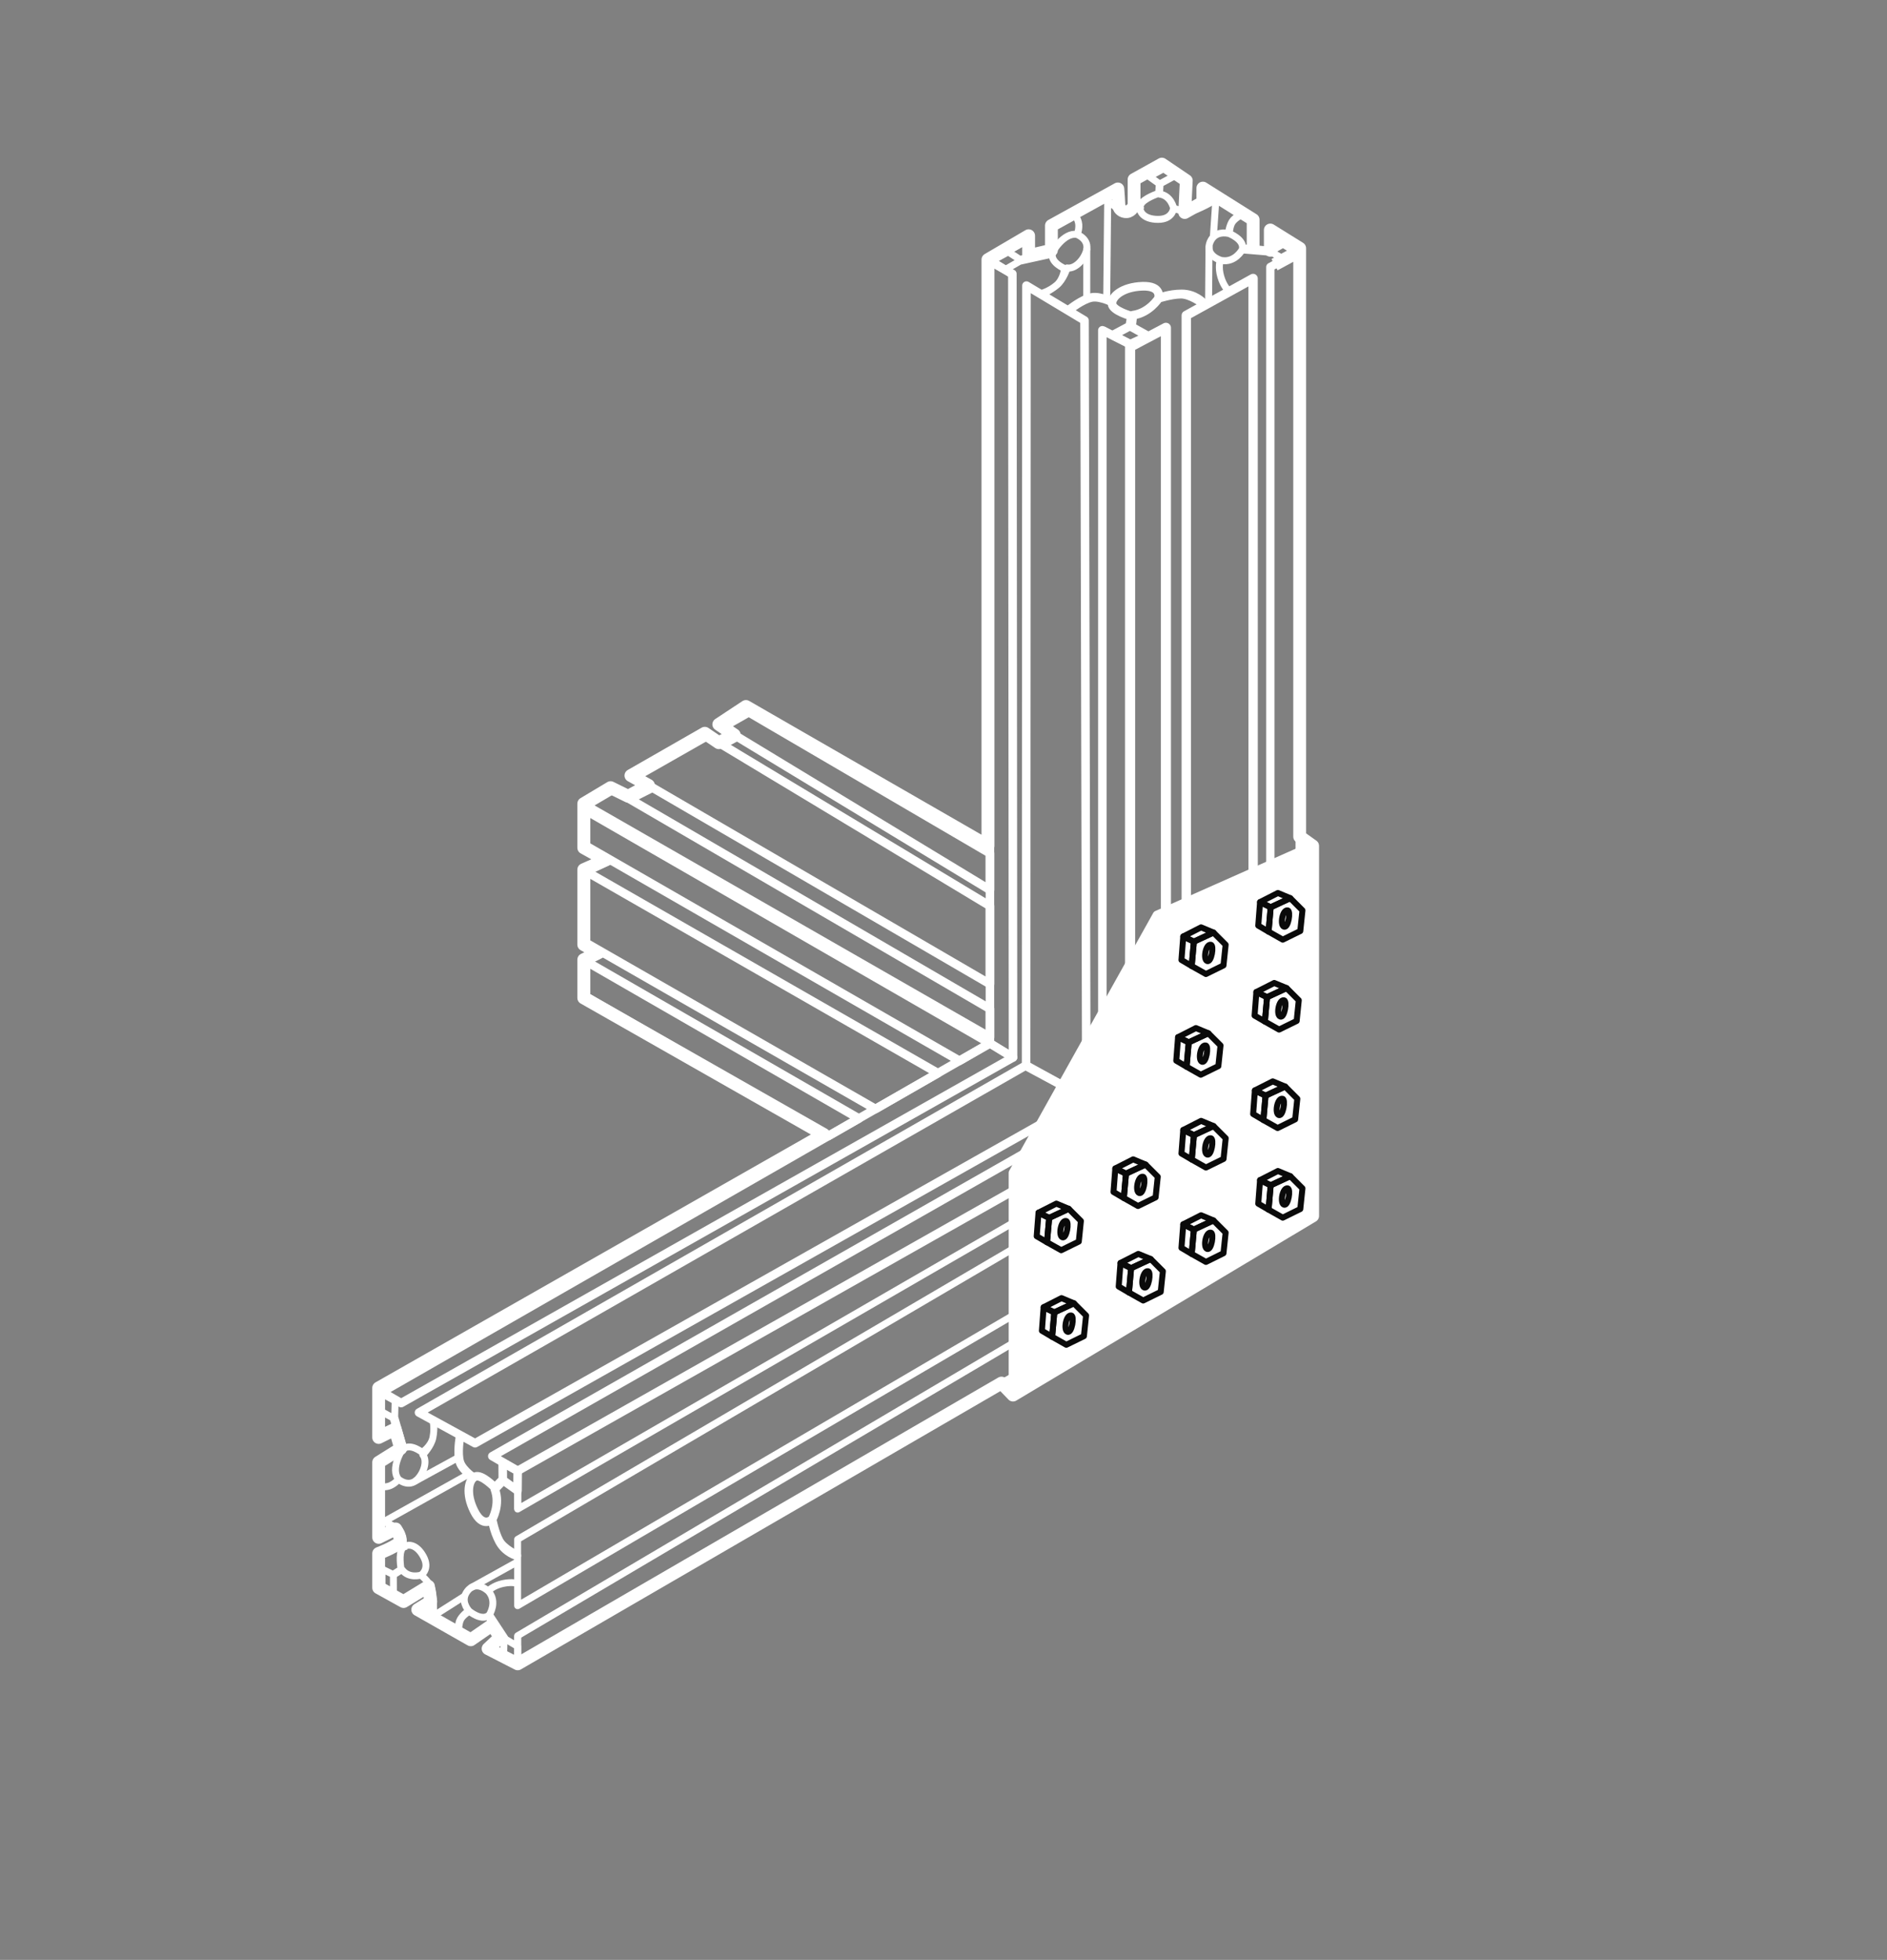 <?xml version="1.0" encoding="UTF-8"?> <svg xmlns="http://www.w3.org/2000/svg" width="313" height="325" viewBox="0 0 313 325" fill="none"><rect x="0" y="0" width="313" height="325" fill="#808080" stroke="none"/><path d="M215.58 41.62V153.09L210.71 155.82V44.27L215.58 41.62Z" stroke="white" stroke-width="1.374" stroke-miterlimit="10" stroke-linejoin="round"></path><path d="M196.77 52.3L207.85 46.18L207.86 157.95L196.77 162.83V52.3Z" stroke="white" stroke-width="1.552" stroke-miterlimit="10" stroke-linejoin="round"></path><path d="M193.39 54.36L187.45 57.5V166.86L193.39 163.92V54.36Z" stroke="white" stroke-width="1.679" stroke-miterlimit="10" stroke-linejoin="round"></path><path d="M187.45 57.09L182.85 54.77V183.9L187.45 186.501V57.09Z" stroke="white" stroke-width="1.417" stroke-miterlimit="10" stroke-linejoin="round"></path><path d="M179.89 53.14L180.19 182.15L170.2 176.78L170.26 47.36L179.89 53.14Z" stroke="white" stroke-width="1.417" stroke-miterlimit="10" stroke-linejoin="round"></path><path d="M167.92 45.4L164.2 43.32V173.01L168.03 175.35L167.92 45.4Z" stroke="white" stroke-width="1.417" stroke-miterlimit="10" stroke-linejoin="round"></path><path d="M187.45 186.5L85.86 243.91L81.66 241.47L182.85 183.9L187.45 186.5Z" stroke="white" stroke-width="1.417" stroke-miterlimit="10" stroke-linejoin="round"></path><path d="M180.19 182.15L78.8 239.33L69.5 234.24L170.2 176.66L180.19 182.15Z" stroke="white" stroke-width="1.417" stroke-miterlimit="10" stroke-linejoin="round"></path><path d="M164.2 173.01L63.37 230.83L66.54 232.67L168.03 175.35L164.2 173.01Z" stroke="white" stroke-width="1.417" stroke-miterlimit="10" stroke-linejoin="round"></path><path d="M81.81 241.55L85.86 243.91V250.25" stroke="white" stroke-width="1.141" stroke-miterlimit="10" stroke-linejoin="round"></path><path d="M85.86 243.91L187.45 186.5V191.55L85.86 250.25V243.91Z" stroke="white" stroke-width="1.141" stroke-miterlimit="10" stroke-linejoin="round"></path><path d="M85.86 255.26L187.45 195.7V206.75L85.86 266.27V255.26Z" stroke="white" stroke-width="1.141" stroke-miterlimit="10" stroke-linejoin="round"></path><path d="M85.86 271.25L187.45 211.25V216.98L85.86 275.92V271.25Z" stroke="white" stroke-width="1.141" stroke-miterlimit="10" stroke-linejoin="round"></path><path d="M82.78 255.471C83.52 256.881 85.7 257.831 85.7 257.831L85.73 257.981C85.73 257.981 83.87 257.521 82.84 255.631C81.82 253.741 81.65 251.951 81.65 251.951C81.65 251.951 80.12 253.501 78.65 250.571C77.18 247.641 77.74 245.331 78.81 244.861C79.88 244.381 82.09 246.691 82.09 246.691L83.4 245.331L83.38 242.511L85.87 243.911L85.84 247.181L83.47 245.481L82.07 246.951C83.04 249.511 81.64 251.961 81.64 251.961C81.64 251.961 82.04 254.061 82.78 255.471Z" stroke="white" stroke-width="1.417" stroke-miterlimit="10" stroke-linejoin="round"></path><path d="M76.28 238.381C76.28 238.381 75.82 240.981 76.28 242.451C76.74 243.921 78.94 245.311 78.94 245.311" stroke="white" stroke-width="1.417" stroke-miterlimit="10" stroke-linejoin="round"></path><path d="M71.48 263.161C71.85 264.021 71.82 268.001 71.82 268.001L71.91 268.121C71.91 268.121 72.04 264.321 71.55 263.251C71.06 262.181 69.84 261.201 69.84 261.201C69.84 261.201 71.38 260.201 70.22 258.091C69.07 255.981 67.47 255.891 66.76 256.751C66.05 257.611 66.53 260.231 66.53 260.231L65.19 261.081L63.36 260.191V262.971L65.26 264.031L65.25 261.181L66.68 260.281C67.81 261.841 69.83 261.191 69.83 261.191C69.83 261.191 71.12 262.301 71.48 263.161Z" stroke="white" stroke-width="1.141" stroke-miterlimit="10" stroke-linejoin="round"></path><path d="M63.19 252.23C63.19 252.23 65.75 253.04 66.34 253.83C66.94 254.62 66.97 257.01 66.97 257.01" stroke="white" stroke-width="1.141" stroke-miterlimit="10" stroke-linejoin="round"></path><path d="M85.86 262.591C85.86 262.591 85.01 262.251 83.41 262.591C81.81 262.931 80.96 263.821 80.96 263.821C80.96 263.821 79.22 262.121 77.75 263.581C76.52 264.881 77.03 266.211 77.75 267.091C77.75 267.091 76.82 267.741 76.36 268.511C75.9 269.281 76.08 270.401 76.08 270.401C76.08 270.401 76.06 269.171 76.46 268.471C76.86 267.771 77.85 267.191 77.85 267.191C77.85 267.191 79.76 268.791 80.97 267.941C80.97 268.181 83.61 272.001 83.61 272.001L83.54 274.651L85.86 275.921V273.021L83.88 271.831L81.19 267.741C81.19 267.741 82.52 265.701 81.1 263.961" stroke="white" stroke-width="1.141" stroke-miterlimit="10" stroke-linejoin="round"></path><path d="M62.82 246.49C62.82 246.49 63.93 246.74 64.79 246.33C65.65 245.92 66.1 245.31 66.1 245.31M66.1 245.31C66.1 245.31 67.77 246.78 69.24 245.31C70.47 244.01 70.86 242.12 70.13 241.24C70.13 241.24 71.55 239.8 71.81 238.38M66.1 245.31C64.68 243.57 66.73 240.35 66.73 240.35L65.2 235.13L63.22 234.06V231.04L65.54 232.31L65.47 234.96L66.99 240.2C68.2 239.35 70.02 240.84 70.02 240.84C70.02 240.84 71.49 239.89 71.81 238.38M71.81 238.38C72.07 236.96 71.98 235.59 71.98 235.59L71.81 235.5C71.81 235.5 72.13 236.87 71.81 238.38Z" stroke="white" stroke-width="1.141" stroke-miterlimit="10" stroke-linejoin="round"></path><path d="M65.57 236.43L63.03 237.64L63.08 230.65L66.64 232.72" stroke="white" stroke-width="1.141" stroke-miterlimit="10" stroke-linejoin="round"></path><path d="M65.45 253.371L62.89 254.621L62.99 242.551L66.69 240.221" stroke="white" stroke-width="1.141" stroke-miterlimit="10" stroke-linejoin="round"></path><path d="M71.07 262.66L66.86 265.2L62.82 262.92L62.86 257.81L66.7 255.58" stroke="white" stroke-width="1.141" stroke-miterlimit="10" stroke-linejoin="round"></path><path d="M81.47 269.26L78.06 271.52L69.78 266.85L71.74 265.79" stroke="white" stroke-width="1.141" stroke-miterlimit="10" stroke-linejoin="round"></path><path d="M85.86 271.25V275.92L81.47 273.44L83.46 271.77" stroke="white" stroke-width="1.141" stroke-miterlimit="10" stroke-linejoin="round"></path><path d="M63.84 252.23L77.75 244.45" stroke="white" stroke-width="1.141" stroke-miterlimit="10" stroke-linejoin="round"></path><path d="M72.3 267.7L77.1 264.65" stroke="white" stroke-width="1.141" stroke-miterlimit="10" stroke-linejoin="round"></path><path d="M78.08 263.3L85.86 258.98" stroke="white" stroke-width="1.141" stroke-miterlimit="10" stroke-linejoin="round"></path><path d="M68.83 245.631L76.28 241.551" stroke="white" stroke-width="1.141" stroke-miterlimit="10" stroke-linejoin="round"></path><path d="M81.81 241.551L85.86 243.911V250.251" stroke="white" stroke-width="1.141" stroke-miterlimit="10" stroke-linejoin="round"></path><path d="M195.84 48.78C197.45 48.75 199.37 50.22 199.37 50.22L199.52 50.17C199.52 50.17 198.2 48.74 196.02 48.74C193.84 48.74 192.16 49.46 192.16 49.46C192.16 49.46 192.8 47.35 189.47 47.47C186.14 47.59 184.36 49.2 184.45 50.38C184.55 51.56 187.68 52.41 187.68 52.41L187.39 54.08L184.58 55.58L187.47 57.08L190.41 55.72L187.68 54.2L187.91 52.27C190.66 51.89 192.17 49.47 192.17 49.47C192.17 49.47 194.22 48.81 195.84 48.78Z" stroke="white" stroke-width="1.436" stroke-miterlimit="10" stroke-linejoin="round"></path><path d="M177.43 51.3C177.43 51.3 179.52 49.63 181.06 49.33C182.6 49.03 184.91 50.3 184.91 50.3" stroke="white" stroke-width="1.436" stroke-miterlimit="10" stroke-linejoin="round"></path><path d="M197.2 35.04C198.15 34.95 201.68 33 201.68 33L201.83 33.02C201.83 33.02 198.51 34.98 197.32 35.06C196.13 35.14 194.66 34.54 194.66 34.54C194.66 34.54 194.51 36.39 192.08 36.38C189.64 36.38 188.79 35.01 189.2 33.96C189.61 32.91 192.19 32.07 192.19 32.07L192.3 30.47L190.62 29.27L193.1 27.92L194.97 29.1L192.43 30.47L192.32 32.18C194.26 32.43 194.67 34.53 194.67 34.53C194.67 34.53 196.26 35.13 197.2 35.04Z" stroke="white" stroke-width="1.157" stroke-miterlimit="10" stroke-linejoin="round"></path><path d="M183.42 32.97C183.42 32.97 185.38 34.85 186.38 34.99C187.38 35.14 189.53 34.01 189.53 34.01" stroke="white" stroke-width="1.157" stroke-miterlimit="10" stroke-linejoin="round"></path><path d="M203.69 48.08C203.69 48.08 202.97 47.49 202.5 45.9C202.02 44.31 202.4 43.13 202.4 43.13C202.4 43.13 200.03 42.41 200.63 40.4C201.19 38.68 202.63 38.48 203.76 38.7C203.76 38.7 203.89 37.56 204.35 36.78C204.81 36 205.9 35.62 205.9 35.62C205.9 35.62 204.8 36.2 204.37 36.89C203.94 37.59 203.91 38.74 203.91 38.74C203.91 38.74 206.27 39.66 206.1 41.15C206.31 41.03 211 41.53 211 41.53L213.33 40.19L215.59 41.63L213.01 43.03L210.98 41.85L206.02 41.44C206.02 41.44 204.84 43.6 202.61 43.19" stroke="white" stroke-width="1.157" stroke-miterlimit="10" stroke-linejoin="round"></path><path d="M178.12 35.42C178.12 35.42 178.88 36.28 178.94 37.24C179 38.2 178.66 38.89 178.66 38.89C178.66 38.89 180.78 39.66 180.19 41.67C179.63 43.39 178.13 44.65 177 44.43C177 44.43 176.4 46.38 175.26 47.3M175.26 47.3C174.12 48.22 172.86 48.8 172.86 48.8L172.69 48.69C172.69 48.69 174.07 48.31 175.26 47.3ZM175.26 47.3C176.45 46.29 176.58 44.52 176.58 44.52C176.58 44.52 174.37 43.63 174.54 42.14L169.13 43.33L166.8 44.67L164.54 43.23L167.24 41.77L169.15 43.01L174.56 41.84C174.56 41.84 176.44 38.47 178.68 38.88" stroke="white" stroke-width="1.157" stroke-miterlimit="10" stroke-linejoin="round"></path><path d="M170.48 42.73L170.32 39.89L164.12 43.32L167.69 45.48" stroke="white" stroke-width="1.157" stroke-miterlimit="10" stroke-linejoin="round"></path><path d="M185.54 34.42L185.4 31.55L174.68 37.48L174.41 41.89" stroke="white" stroke-width="1.157" stroke-miterlimit="10" stroke-linejoin="round"></path><path d="M196.56 34.91L196.77 29.95L192.77 27.47L188.23 29.98L188.11 34.46" stroke="white" stroke-width="1.157" stroke-miterlimit="10" stroke-linejoin="round"></path><path d="M207.5 40.95L207.86 36.83L199.66 31.74L199.68 34" stroke="white" stroke-width="1.157" stroke-miterlimit="10" stroke-linejoin="round"></path><path d="M183.73 33.55L183.57 49.65" stroke="white" stroke-width="1.157" stroke-miterlimit="10" stroke-linejoin="round"></path><path d="M201.65 33.56L201.26 39.3" stroke="white" stroke-width="1.157" stroke-miterlimit="10" stroke-linejoin="round"></path><path d="M200.54 40.83L200.47 49.83" stroke="white" stroke-width="1.157" stroke-miterlimit="10" stroke-linejoin="round"></path><path d="M180.27 41.17L180.26 49.76" stroke="white" stroke-width="1.157" stroke-miterlimit="10" stroke-linejoin="round"></path><path d="M182.95 54.66L187.45 57.09L193.39 54.36" stroke="white" stroke-width="1.157" stroke-miterlimit="10" stroke-linejoin="round"></path><path d="M207.86 40.95V36.43L199.52 31.19V33.55L196.51 35.24L196.77 29.95L192.72 27.21L188.11 29.77V34.08C188.11 34.08 187.68 35.04 186.91 35.1C186.14 35.17 185.61 34.57 185.61 34.28C185.61 33.99 185.42 31.33 185.42 31.33L174.4 37.41V41.5L170.62 42.39V39.09L163.87 43.05V140.26L123.73 117.15L119.23 120.12L121.79 121.86L119.23 123.16L116.91 121.59L104.65 128.61L107.56 130.23L104.19 132.04L101.28 130.61L96.83 133.27V140.58L100.46 142.6L96.83 144.21V156.64L99.21 157.98L96.83 159.14V165.48L136.65 188.13L62.81 230.16V238.37L65.54 237.01L66.46 240.21L62.81 242.49V254.94L65.64 253.54C65.64 253.54 66.53 254.85 66.39 255.56C66.25 256.27 62.81 257.6 62.81 257.6V263.29L66.94 265.58L71.07 263.06L71.45 265.58L69.29 266.92L78.09 271.92L81.64 269.47L82.97 271.51L80.96 273.39L85.87 275.91L166.12 229.35L168.03 231.34L217.73 201.63V140.27L215.58 138.74V41.17L210.71 38.14V41.5L211.23 38.93L215.58 41.63L211.41 43.89" stroke="white" stroke-width="2.126" stroke-miterlimit="10" stroke-linejoin="round"></path><path d="M166.51 229.51L168.03 230.991L217.73 201.641V140.271L191.92 151.73L168.03 194.48V230.43L166.51 229.51Z" fill="white" stroke="white" stroke-width="1.436" stroke-miterlimit="10" stroke-linejoin="round"></path><path d="M198.04 188.24L201.29 186.73L203.31 188.75L202.95 192.18L200.03 193.61L197.68 192.28L198.04 188.24Z" stroke="#0A0A0A" stroke-width="0.992" stroke-miterlimit="10" stroke-linejoin="round"></path><path d="M199.23 185.87L201.29 186.73L198.04 188.24L196.27 187.38L199.23 185.87Z" stroke="#0A0A0A" stroke-width="0.992" stroke-miterlimit="10" stroke-linejoin="round"></path><path d="M197.68 192.28L198.04 188.24L196.27 187.38L195.97 191.28L197.68 192.28Z" stroke="#0A0A0A" stroke-width="0.992" stroke-miterlimit="10" stroke-linejoin="round"></path><path d="M200.85 188.75C201.41 188.85 200.95 191.72 200.24 191.46C199.52 191.2 199.98 188.6 200.85 188.75Z" stroke="#0A0A0A" stroke-width="0.992" stroke-miterlimit="10" stroke-linejoin="round"></path><path d="M209.92 181.691L213.17 180.181L215.19 182.201L214.83 185.621L211.92 187.061L209.56 185.731L209.92 181.691Z" stroke="#0A0A0A" stroke-width="0.992" stroke-miterlimit="10" stroke-linejoin="round"></path><path d="M211.11 179.32L213.17 180.18L209.92 181.69L208.15 180.82L211.11 179.32Z" stroke="#0A0A0A" stroke-width="0.992" stroke-miterlimit="10" stroke-linejoin="round"></path><path d="M209.56 185.73L209.92 181.69L208.15 180.82L207.86 184.73L209.56 185.73Z" stroke="#0A0A0A" stroke-width="0.992" stroke-miterlimit="10" stroke-linejoin="round"></path><path d="M212.73 182.2C213.29 182.3 212.83 185.17 212.12 184.91C211.4 184.65 211.86 182.04 212.73 182.2Z" stroke="#0A0A0A" stroke-width="0.992" stroke-miterlimit="10" stroke-linejoin="round"></path><path d="M210.17 165.361L213.41 163.851L215.43 165.871L215.08 169.301L212.16 170.731L209.81 169.401L210.17 165.361Z" stroke="#0A0A0A" stroke-width="0.992" stroke-miterlimit="10" stroke-linejoin="round"></path><path d="M211.36 163L213.41 163.85L210.17 165.36L208.4 164.5L211.36 163Z" stroke="#0A0A0A" stroke-width="0.992" stroke-miterlimit="10" stroke-linejoin="round"></path><path d="M209.81 169.4L210.17 165.36L208.4 164.5L208.1 168.41L209.81 169.4Z" stroke="#0A0A0A" stroke-width="0.992" stroke-miterlimit="10" stroke-linejoin="round"></path><path d="M212.98 165.87C213.54 165.97 213.08 168.84 212.37 168.58C211.65 168.33 212.11 165.72 212.98 165.87Z" stroke="#0A0A0A" stroke-width="0.992" stroke-miterlimit="10" stroke-linejoin="round"></path><path d="M197.18 172.851L200.43 171.341L202.45 173.361L202.09 176.791L199.17 178.221L196.82 176.891L197.18 172.851Z" stroke="#0A0A0A" stroke-width="0.992" stroke-miterlimit="10" stroke-linejoin="round"></path><path d="M198.37 170.48L200.43 171.34L197.18 172.85L195.41 171.99L198.37 170.48Z" stroke="#0A0A0A" stroke-width="0.992" stroke-miterlimit="10" stroke-linejoin="round"></path><path d="M196.82 176.89L197.18 172.85L195.41 171.99L195.11 175.89L196.82 176.89Z" stroke="#0A0A0A" stroke-width="0.992" stroke-miterlimit="10" stroke-linejoin="round"></path><path d="M199.99 173.361C200.55 173.461 200.09 176.331 199.38 176.071C198.66 175.821 199.12 173.211 199.99 173.361Z" stroke="#0A0A0A" stroke-width="0.992" stroke-miterlimit="10" stroke-linejoin="round"></path><path d="M198.03 156.151L201.28 154.641L203.3 156.661L202.94 160.091L200.03 161.521L197.67 160.191L198.03 156.151Z" stroke="#0A0A0A" stroke-width="0.992" stroke-miterlimit="10" stroke-linejoin="round"></path><path d="M199.22 153.78L201.28 154.64L198.03 156.15L196.27 155.29L199.22 153.78Z" stroke="#0A0A0A" stroke-width="0.992" stroke-miterlimit="10" stroke-linejoin="round"></path><path d="M197.67 160.19L198.03 156.15L196.27 155.29L195.97 159.19L197.67 160.19Z" stroke="#0A0A0A" stroke-width="0.992" stroke-miterlimit="10" stroke-linejoin="round"></path><path d="M200.85 156.661C201.41 156.761 200.95 159.631 200.24 159.371C199.53 159.111 199.98 156.511 200.85 156.661Z" stroke="#0A0A0A" stroke-width="0.992" stroke-miterlimit="10" stroke-linejoin="round"></path><path d="M210.77 150.45L214.02 148.94L216.04 150.96L215.68 154.39L212.77 155.82L210.42 154.49L210.77 150.45Z" stroke="#0A0A0A" stroke-width="0.992" stroke-miterlimit="10" stroke-linejoin="round"></path><path d="M211.97 148.08L214.02 148.94L210.77 150.45L209.01 149.59L211.97 148.08Z" stroke="#0A0A0A" stroke-width="0.992" stroke-miterlimit="10" stroke-linejoin="round"></path><path d="M210.42 154.491L210.77 150.451L209.01 149.591L208.71 153.491L210.42 154.491Z" stroke="#0A0A0A" stroke-width="0.992" stroke-miterlimit="10" stroke-linejoin="round"></path><path d="M213.59 150.96C214.15 151.06 213.69 153.93 212.98 153.67C212.27 153.41 212.72 150.81 213.59 150.96Z" stroke="#0A0A0A" stroke-width="0.992" stroke-miterlimit="10" stroke-linejoin="round"></path><path d="M198.03 203.89L201.28 202.38L203.3 204.4L202.94 207.82L200.03 209.26L197.67 207.93L198.03 203.89Z" stroke="#0A0A0A" stroke-width="0.992" stroke-miterlimit="10" stroke-linejoin="round"></path><path d="M199.22 201.521L201.28 202.381L198.03 203.891L196.27 203.021L199.22 201.521Z" stroke="#0A0A0A" stroke-width="0.992" stroke-miterlimit="10" stroke-linejoin="round"></path><path d="M197.67 207.93L198.03 203.891L196.27 203.021L195.97 206.93L197.67 207.93Z" stroke="#0A0A0A" stroke-width="0.992" stroke-miterlimit="10" stroke-linejoin="round"></path><path d="M200.85 204.401C201.41 204.501 200.95 207.371 200.24 207.111C199.52 206.851 199.98 204.241 200.85 204.401Z" stroke="#0A0A0A" stroke-width="0.992" stroke-miterlimit="10" stroke-linejoin="round"></path><path d="M210.77 196.55L214.02 195.04L216.04 197.06L215.68 200.49L212.77 201.92L210.42 200.59L210.77 196.55Z" stroke="#0A0A0A" stroke-width="0.992" stroke-miterlimit="10" stroke-linejoin="round"></path><path d="M211.97 194.181L214.02 195.041L210.77 196.551L209.01 195.691L211.97 194.181Z" stroke="#0A0A0A" stroke-width="0.992" stroke-miterlimit="10" stroke-linejoin="round"></path><path d="M210.42 200.59L210.77 196.55L209.01 195.69L208.71 199.6L210.42 200.59Z" stroke="#0A0A0A" stroke-width="0.992" stroke-miterlimit="10" stroke-linejoin="round"></path><path d="M213.59 197.06C214.15 197.16 213.69 200.03 212.98 199.77C212.27 199.51 212.72 196.91 213.59 197.06Z" stroke="#0A0A0A" stroke-width="0.992" stroke-miterlimit="10" stroke-linejoin="round"></path><path d="M174.88 217.63L178.13 216.12L180.15 218.14L179.79 221.57L176.87 223L174.52 221.67L174.88 217.63Z" stroke="#0A0A0A" stroke-width="0.992" stroke-miterlimit="10" stroke-linejoin="round"></path><path d="M176.07 215.261L178.13 216.121L174.88 217.631L173.11 216.771L176.07 215.261Z" stroke="#0A0A0A" stroke-width="0.992" stroke-miterlimit="10" stroke-linejoin="round"></path><path d="M174.52 221.671L174.88 217.631L173.11 216.771L172.82 220.671L174.52 221.671Z" stroke="#0A0A0A" stroke-width="0.992" stroke-miterlimit="10" stroke-linejoin="round"></path><path d="M177.69 218.14C178.25 218.24 177.79 221.11 177.08 220.85C176.37 220.59 176.82 217.99 177.69 218.14Z" stroke="#0A0A0A" stroke-width="0.992" stroke-miterlimit="10" stroke-linejoin="round"></path><path d="M187.62 210.29L190.87 208.78L192.89 210.8L192.53 214.23L189.62 215.66L187.26 214.33L187.62 210.29Z" stroke="#0A0A0A" stroke-width="0.992" stroke-miterlimit="10" stroke-linejoin="round"></path><path d="M188.81 207.931L190.87 208.781L187.62 210.291L185.86 209.431L188.81 207.931Z" stroke="#0A0A0A" stroke-width="0.992" stroke-miterlimit="10" stroke-linejoin="round"></path><path d="M187.26 214.331L187.62 210.291L185.86 209.431L185.56 213.341L187.26 214.331Z" stroke="#0A0A0A" stroke-width="0.992" stroke-miterlimit="10" stroke-linejoin="round"></path><path d="M190.43 210.8C190.99 210.9 190.53 213.77 189.82 213.51C189.11 213.26 189.57 210.65 190.43 210.8Z" stroke="#0A0A0A" stroke-width="0.992" stroke-miterlimit="10" stroke-linejoin="round"></path><path d="M174.03 201.96L177.27 200.45L179.29 202.47L178.94 205.89L176.02 207.32L173.67 206L174.03 201.96Z" stroke="#0A0A0A" stroke-width="0.992" stroke-miterlimit="10" stroke-linejoin="round"></path><path d="M175.22 199.591L177.27 200.451L174.03 201.961L172.26 201.091L175.22 199.591Z" stroke="#0A0A0A" stroke-width="0.992" stroke-miterlimit="10" stroke-linejoin="round"></path><path d="M173.67 206.001L174.03 201.961L172.26 201.091L171.96 205.001L173.67 206.001Z" stroke="#0A0A0A" stroke-width="0.992" stroke-miterlimit="10" stroke-linejoin="round"></path><path d="M176.84 202.47C177.4 202.57 176.94 205.44 176.23 205.18C175.52 204.92 175.97 202.31 176.84 202.47Z" stroke="#0A0A0A" stroke-width="0.992" stroke-miterlimit="10" stroke-linejoin="round"></path><path d="M186.77 194.62L190.02 193.11L192.04 195.13L191.68 198.56L188.76 199.99L186.41 198.66L186.77 194.62Z" stroke="#0A0A0A" stroke-width="0.992" stroke-miterlimit="10" stroke-linejoin="round"></path><path d="M187.96 192.25L190.02 193.11L186.77 194.62L185 193.76L187.96 192.25Z" stroke="#0A0A0A" stroke-width="0.992" stroke-miterlimit="10" stroke-linejoin="round"></path><path d="M186.41 198.661L186.77 194.621L185 193.761L184.7 197.661L186.41 198.661Z" stroke="#0A0A0A" stroke-width="0.992" stroke-miterlimit="10" stroke-linejoin="round"></path><path d="M189.58 195.13C190.14 195.23 189.68 198.1 188.97 197.84C188.25 197.59 188.71 194.98 189.58 195.13Z" stroke="#0A0A0A" stroke-width="0.992" stroke-miterlimit="10" stroke-linejoin="round"></path><path d="M164.2 171.99L97.2 133.57L101.71 130.91L164.2 167.29V171.99Z" stroke="white" stroke-width="1.436" stroke-miterlimit="10" stroke-linejoin="round"></path><path d="M164.2 163.181L105.27 128.891L117.34 122.021L164.2 150.231V163.181Z" stroke="white" stroke-width="1.436" stroke-miterlimit="10" stroke-linejoin="round"></path><path d="M164.2 147.57L119.77 120.64L124.2 118.11L164.2 141.5V147.57Z" stroke="white" stroke-width="1.436" stroke-miterlimit="10" stroke-linejoin="round"></path><path d="M164.2 173.01L97.2 134.41V140.27L159.15 175.91L164.2 173.01Z" stroke="white" stroke-width="1.436" stroke-miterlimit="10" stroke-linejoin="round"></path><path d="M142.46 185.48L97.2 159.41V165.27L137.39 188.39L142.46 185.48Z" stroke="white" stroke-width="1.436" stroke-miterlimit="10" stroke-linejoin="round"></path><path d="M155.57 177.96L97.2 144.5V156.36L145.22 183.9L155.57 177.96Z" stroke="white" stroke-width="1.436" stroke-miterlimit="10" stroke-linejoin="round"></path><path d="M97.2 159.41L100.02 157.98" stroke="white" stroke-width="1.436" stroke-miterlimit="10" stroke-linejoin="round"></path><path d="M97.2 144.501L101.25 142.601" stroke="white" stroke-width="1.436" stroke-miterlimit="10" stroke-linejoin="round"></path><path d="M104.46 132.51L108.22 130.61" stroke="white" stroke-width="1.436" stroke-miterlimit="10" stroke-linejoin="round"></path><path d="M122.24 122.16L119.77 123.5" stroke="white" stroke-width="1.436" stroke-miterlimit="10" stroke-linejoin="round"></path></svg> 